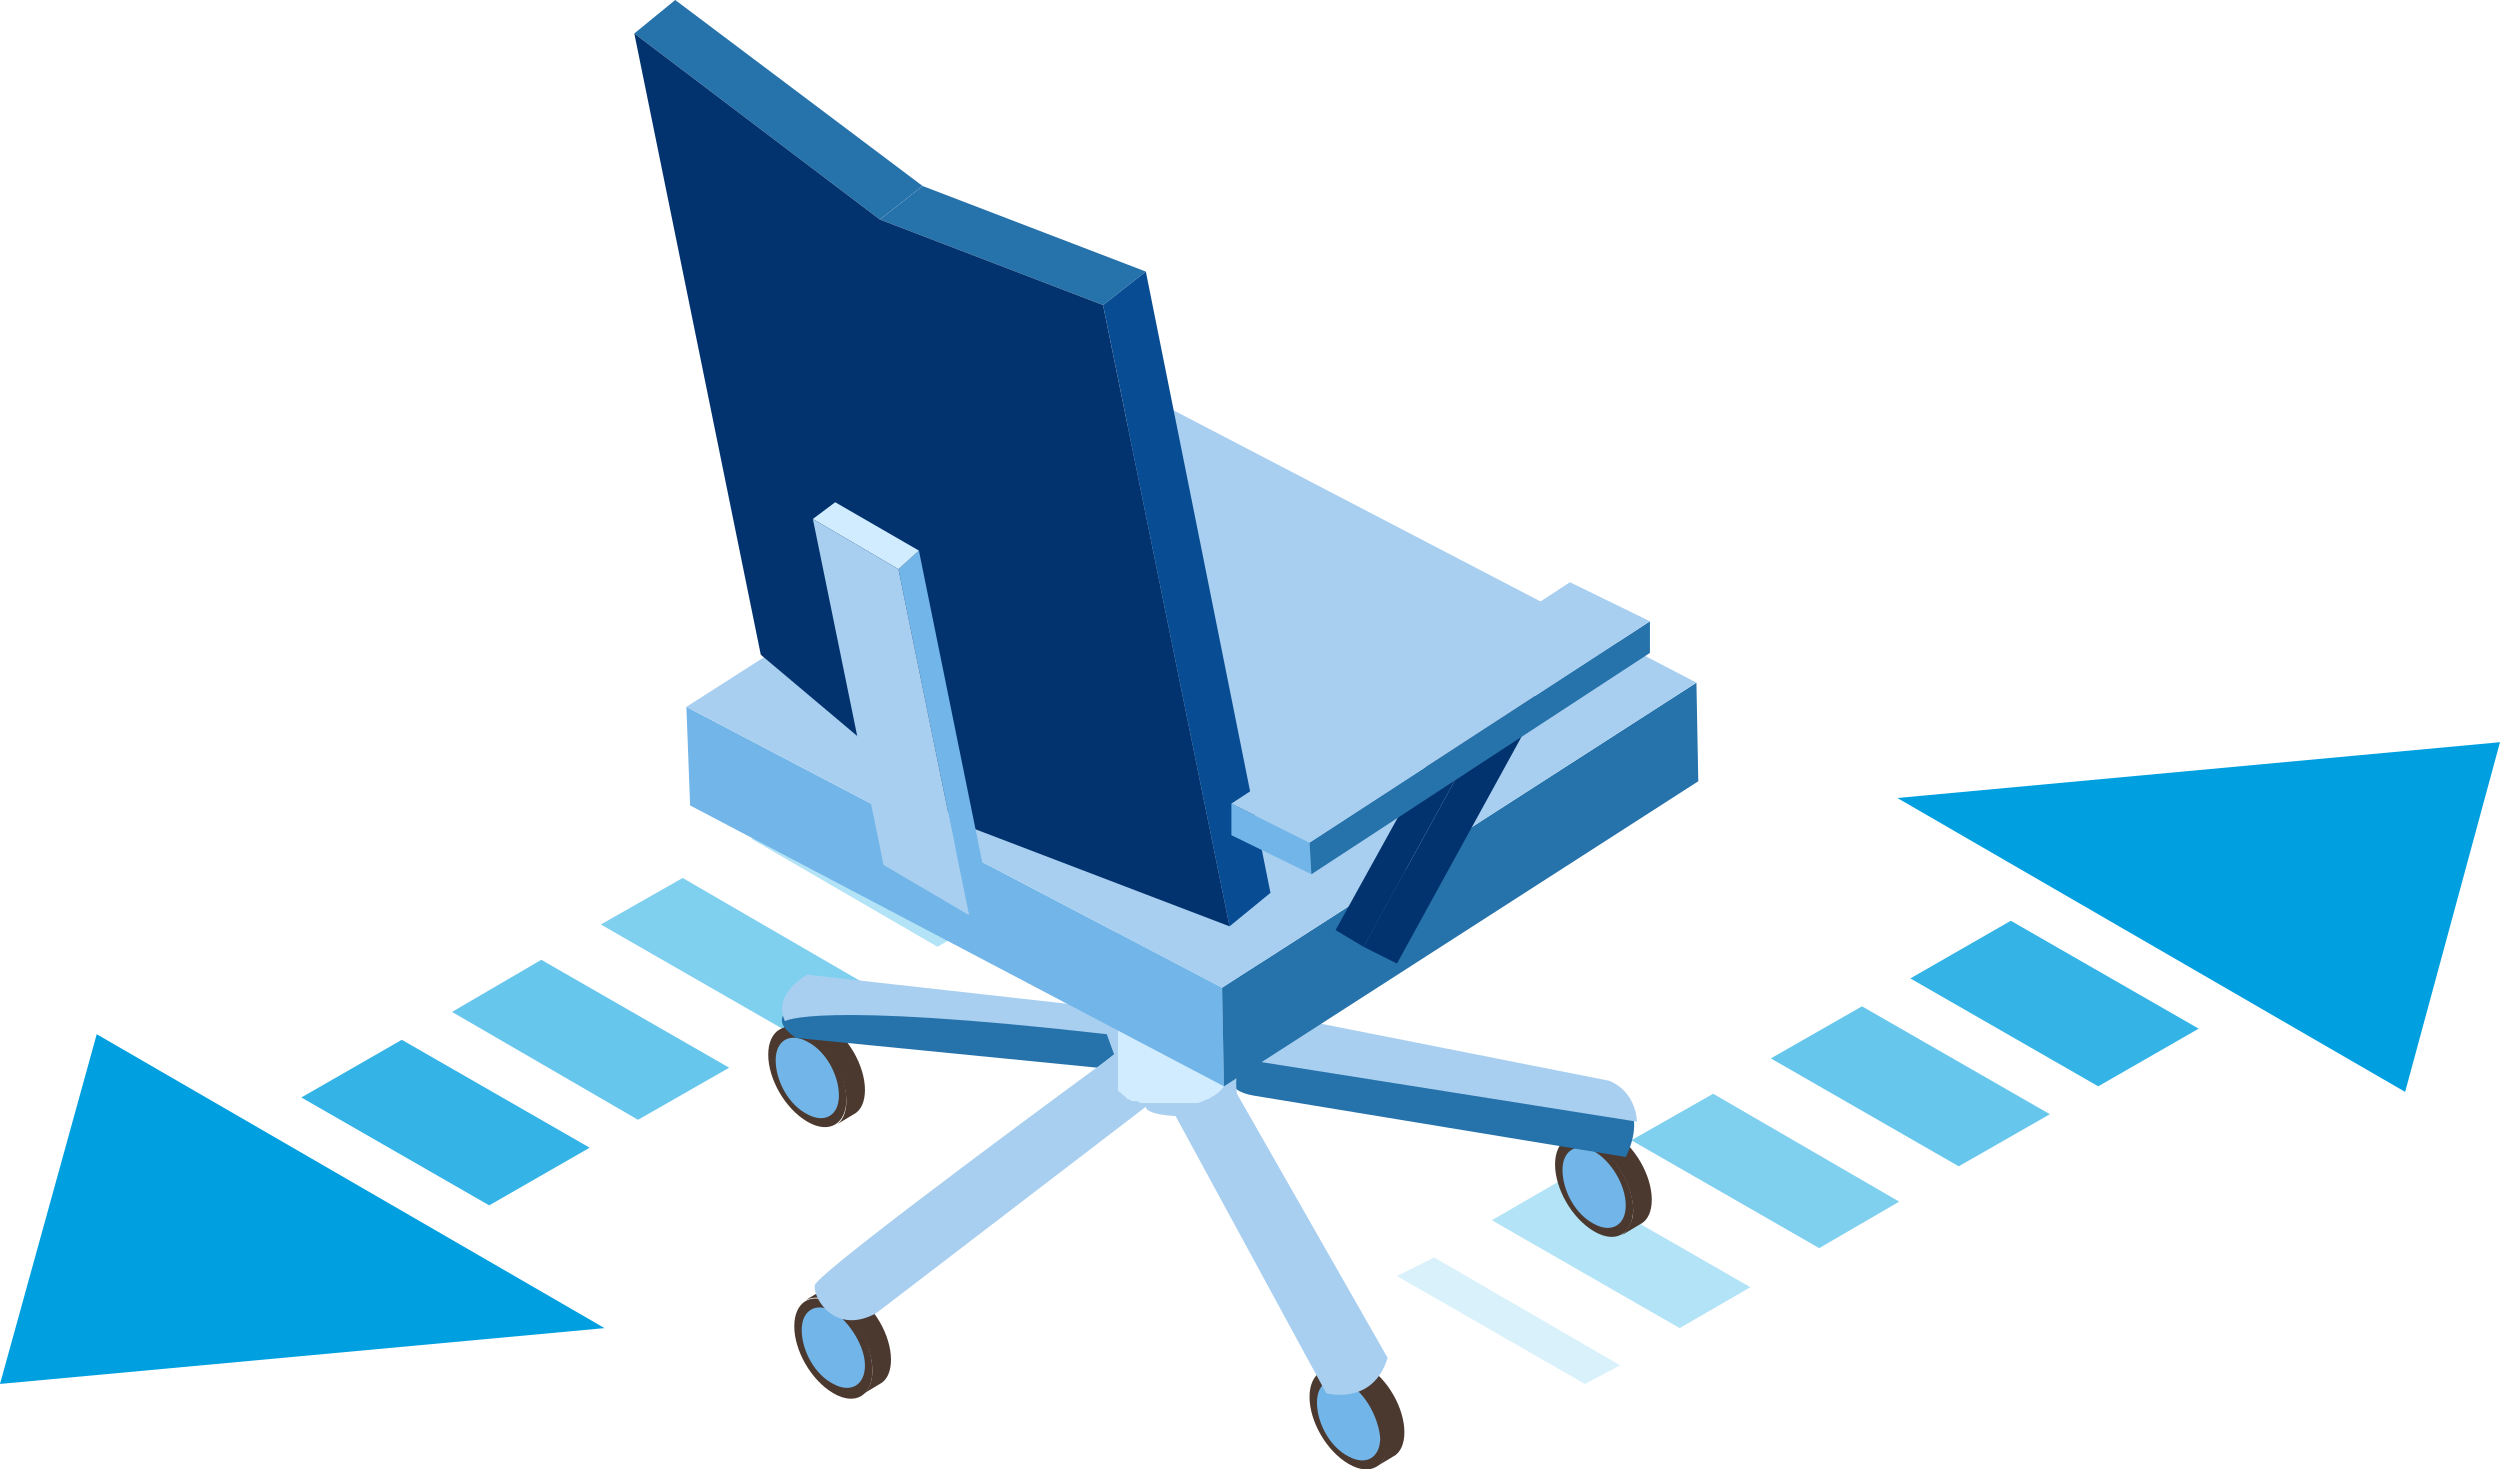 <?xml version="1.0" encoding="utf-8"?>
<!-- Generator: Adobe Illustrator 24.2.0, SVG Export Plug-In . SVG Version: 6.00 Build 0)  -->
<svg version="1.1" id="Layer_1" xmlns="http://www.w3.org/2000/svg" xmlns:xlink="http://www.w3.org/1999/xlink" x="0px" y="0px"
	 viewBox="0 0 134.4 79" style="enable-background:new 0 0 134.4 79;" xml:space="preserve">
<style type="text/css">
	.st0{opacity:0.6;fill:#00A0E0;}
	.st1{opacity:0.8;fill:#00A0E0;}
	.st2{opacity:0.3;fill:#00A0E0;}
	.st3{opacity:0.15;fill:#00A0E0;}
	.st4{opacity:0.5;fill:#00A0E0;}
	.st5{fill:#00A0E0;}
	.st6{enable-background:new    ;}
	.st7{fill:#4B392F;}
	.st8{fill:#72B5E8;}
	.st9{fill:#2672AB;}
	.st10{fill:#A8CFF0;}
	.st11{fill:#D1EBFF;}
	.st12{fill:#03336E;}
	.st13{fill:#5F5954;}
	.st14{fill:#084C94;}
</style>
<g>
	<g>
		<polygon class="st0" points="95.2,56.9 105.3,62.7 110.2,59.9 100.1,54.1 		"/>
		<polygon class="st1" points="102.7,52.6 112.8,58.4 118.2,55.3 108.1,49.5 		"/>
		<polygon class="st2" points="80.2,65.6 90.3,71.4 94.1,69.2 84,63.4 		"/>
		<polygon class="st3" points="75.1,68.6 85.2,74.4 87.1,73.4 77.1,67.6 		"/>
		<polygon class="st4" points="87.7,61.3 97.8,67.1 102.1,64.6 92.1,58.8 		"/>
		<polygon class="st5" points="102,42.9 129.3,58.7 134.4,39.9 		"/>
	</g>
	<g>
		<polygon class="st0" points="39.2,57.4 29.1,51.6 24.3,54.4 34.3,60.2 		"/>
		<polygon class="st1" points="31.7,61.7 21.6,55.9 16.2,59 26.3,64.8 		"/>
		<polygon class="st2" points="54.2,48.7 44.2,42.9 40.4,45.1 50.4,50.9 		"/>
		<polygon class="st3" points="59.3,45.7 49.3,39.9 47.3,40.9 57.4,46.7 		"/>
		<polygon class="st4" points="46.7,53 36.7,47.2 32.3,49.7 42.4,55.5 		"/>
		<polygon class="st5" points="32.5,71.4 5.2,55.6 0,74.4 		"/>
	</g>
	<g>
		<g>
			<g class="st6">
				<g>
					<path class="st7" d="M44.3,69.3l-1,0.6c0.4-0.2,0.9-0.2,1.5,0.1l1-0.6C45.2,69.2,44.7,69.1,44.3,69.3z"/>
				</g>
				<g>
					<path class="st7" d="M46.3,75l1-0.6c0.4-0.2,0.6-0.7,0.6-1.3c0-1.3-0.9-2.9-2.1-3.6l-1,0.6c1.2,0.7,2.1,2.3,2.1,3.6
						C46.9,74.3,46.7,74.8,46.3,75z"/>
				</g>
				<g>
					<path class="st7" d="M44.8,70.1c-1.2-0.7-2.1-0.1-2.1,1.2c0,1.3,0.9,2.9,2.1,3.6c1.2,0.7,2.1,0.1,2.1-1.2
						C46.9,72.3,46,70.7,44.8,70.1z"/>
				</g>
				<g>
					<path class="st8" d="M44.8,70.5c-0.9-0.5-1.7-0.1-1.7,1c0,1.1,0.7,2.4,1.7,2.9c0.9,0.5,1.7,0.1,1.7-1
						C46.5,72.4,45.7,71.1,44.8,70.5z"/>
				</g>
			</g>
		</g>
		<g>
			<g class="st6">
				<g>
					<path class="st7" d="M42.9,54.8l-1,0.6c0.4-0.2,0.9-0.2,1.5,0.1l1-0.6C43.8,54.6,43.3,54.6,42.9,54.8z"/>
				</g>
				<g>
					<path class="st7" d="M44.9,60.5l1-0.6c0.4-0.2,0.6-0.7,0.6-1.3c0-1.3-0.9-2.9-2.1-3.6l-1,0.6c1.2,0.7,2.1,2.3,2.1,3.6
						C45.5,59.8,45.3,60.3,44.9,60.5z"/>
				</g>
				<g>
					<path class="st7" d="M43.4,55.5c-1.2-0.7-2.1-0.1-2.1,1.2c0,1.3,0.9,2.9,2.1,3.6c1.2,0.7,2.1,0.1,2.1-1.2
						C45.5,57.8,44.6,56.2,43.4,55.5z"/>
				</g>
				<g>
					<path class="st8" d="M43.4,56c-0.9-0.5-1.7-0.1-1.7,1c0,1.1,0.7,2.4,1.7,2.9c0.9,0.5,1.7,0.1,1.7-1
						C45.1,57.8,44.4,56.5,43.4,56z"/>
				</g>
			</g>
		</g>
		<g>
			<g class="st6">
				<g>
					<path class="st7" d="M71.9,73.2l-1,0.6c0.4-0.2,0.9-0.2,1.5,0.1l1-0.6C72.8,73,72.3,73,71.9,73.2z"/>
				</g>
				<g>
					<path class="st7" d="M73.9,78.9l1-0.6c0.4-0.2,0.6-0.7,0.6-1.3c0-1.3-0.9-2.9-2.1-3.6l-1,0.6c1.2,0.7,2.1,2.3,2.1,3.6
						C74.6,78.2,74.3,78.7,73.9,78.9z"/>
				</g>
				<g>
					<path class="st7" d="M72.5,73.9c-1.2-0.7-2.1-0.1-2.1,1.2c0,1.3,0.9,2.9,2.1,3.6c1.2,0.7,2.1,0.1,2.1-1.2
						C74.6,76.2,73.6,74.6,72.5,73.9z"/>
				</g>
				<g>
					<path class="st8" d="M72.5,74.4c-0.9-0.5-1.7-0.1-1.7,1c0,1.1,0.7,2.4,1.7,2.9c0.9,0.5,1.7,0.1,1.7-1
						C74.1,76.2,73.4,74.9,72.5,74.4z"/>
				</g>
			</g>
		</g>
		<g>
			<g class="st6">
				<g>
					<path class="st7" d="M85.2,60.7l-1,0.6c0.4-0.2,0.9-0.2,1.5,0.1l1-0.6C86.1,60.5,85.5,60.5,85.2,60.7z"/>
				</g>
				<g>
					<path class="st7" d="M87.2,66.4l1-0.6c0.4-0.2,0.6-0.7,0.6-1.3c0-1.3-0.9-2.9-2.1-3.6l-1,0.6c1.2,0.7,2.1,2.3,2.1,3.6
						C87.8,65.7,87.5,66.1,87.2,66.4z"/>
				</g>
				<g>
					<path class="st7" d="M85.7,61.4c-1.2-0.7-2.1-0.1-2.1,1.2c0,1.3,0.9,2.9,2.1,3.6c1.2,0.7,2.1,0.1,2.1-1.2
						C87.8,63.7,86.8,62.1,85.7,61.4z"/>
				</g>
				<g>
					<path class="st8" d="M85.7,61.9c-0.9-0.5-1.7-0.1-1.7,1c0,1.1,0.7,2.4,1.7,2.9c0.9,0.5,1.7,0.1,1.7-1
						C87.4,63.7,86.6,62.4,85.7,61.9z"/>
				</g>
			</g>
		</g>
		<path class="st9" d="M42.8,55.8l16.2,1.6l1.5-1.2l-1.1-1.1l-15.1-1.5C44.4,53.6,40.4,54.2,42.8,55.8z"/>
		<path class="st9" d="M67.4,58.9l20,3.3c0,0,1.3-2.4-0.5-3.3l-19.6-2.7C67.4,56.2,64.6,58.4,67.4,58.9z"/>
		<path class="st10" d="M60.7,50.6l-0.3,3.7l-17-1.9c0,0-1.9,1-1.2,2.5c0,0,1.5-1.1,17.3,0.7l0.4,1.1c0,0-16,11.7-16.1,12.4
			c-0.1,0.7,1.1,2.7,3.3,1.5l14.5-11.1c0,0-0.1,0.4,1.6,0.5l8.1,14.9c0,0,2.5,0.7,3.3-1.9l-8.1-14.2c0,0-0.3-1.8,0.7-1.8l20.8,3.3
			c0,0,0-1.6-1.5-2.2l-18.7-3.7v-3.3C67.7,51.3,62.8,53.3,60.7,50.6z"/>
		<path class="st11" d="M60.1,46.9C60.1,46.9,60.1,46.8,60.1,46.9l0,11.1c0,0,0,0,0,0c0,0,0,0,0,0.1c0,0,0,0.1,0,0.1c0,0,0,0,0,0
			c0,0,0,0,0,0.1c0,0,0,0.1,0,0.1c0,0,0,0,0,0c0,0,0,0,0,0.1c0,0,0,0.1,0,0.1c0,0,0,0,0,0c0,0,0,0,0,0c0,0,0,0.1,0.1,0.1
			c0,0,0,0,0,0c0,0,0,0,0,0c0,0,0.1,0.1,0.1,0.1c0,0,0,0,0,0c0,0,0,0,0,0c0,0,0.1,0.1,0.1,0.1c0,0,0.1,0,0.1,0.1c0,0,0.1,0,0.1,0.1
			c0,0,0,0,0.1,0c0,0,0,0,0,0c0.1,0.1,0.2,0.1,0.3,0.1c0,0,0.1,0,0.1,0c0.1,0,0.2,0.1,0.2,0.1c0,0,0,0,0.1,0c0,0,0,0,0,0
			c0,0,0.1,0,0.2,0c0,0,0.1,0,0.1,0c0.1,0,0.1,0,0.2,0c0,0,0.1,0,0.1,0c0,0,0,0,0,0c0.1,0,0.2,0,0.3,0c0,0,0,0,0,0c0,0,0.1,0,0.1,0
			c0.1,0,0.1,0,0.2,0c0,0,0,0,0,0c0,0,0.1,0,0.1,0c0.1,0,0.1,0,0.2,0c0,0,0,0,0.1,0c0,0,0.1,0,0.1,0c0,0,0.1,0,0.1,0c0,0,0,0,0.1,0
			c0,0,0,0,0.1,0c0,0,0.1,0,0.1,0c0,0,0,0,0.1,0c0,0,0,0,0.1,0c0.1,0,0.1,0,0.2,0c0,0,0.1,0,0.1,0c0,0,0,0,0.1,0c0.1,0,0.1,0,0.2,0
			c0,0,0.1,0,0.1,0c0,0,0,0,0,0c0.1,0,0.2-0.1,0.3-0.1c0,0,0,0,0,0c0,0,0,0,0,0c0.1-0.1,0.3-0.1,0.4-0.2c0.6-0.3,0.9-0.8,0.9-1.2
			l0-11.1l0,0v0v0c0-0.4-0.3-0.9-0.9-1.2c-1.2-0.7-3.1-0.7-4.3,0C60.4,45.9,60.1,46.4,60.1,46.9z M60.7,47.8
			C60.7,47.8,60.7,47.8,60.7,47.8C60.7,47.8,60.7,47.9,60.7,47.8C60.7,47.9,60.7,47.8,60.7,47.8z M60.5,47.7L60.5,47.7
			C60.5,47.7,60.5,47.7,60.5,47.7C60.5,47.7,60.5,47.7,60.5,47.7z M60.4,47.5C60.4,47.5,60.3,47.5,60.4,47.5
			C60.4,47.5,60.4,47.5,60.4,47.5C60.4,47.5,60.4,47.5,60.4,47.5z M60.2,47.3L60.2,47.3C60.2,47.4,60.3,47.4,60.2,47.3
			C60.3,47.4,60.2,47.4,60.2,47.3z M60.2,47.2L60.2,47.2C60.2,47.2,60.2,47.2,60.2,47.2C60.2,47.2,60.2,47.2,60.2,47.2z M60.1,47
			L60.1,47C60.1,47,60.1,47,60.1,47C60.1,47,60.1,47,60.1,47z M61,48c0,0-0.1-0.1-0.1-0.1c0,0,0,0,0,0C60.9,48,60.9,48,61,48z
			 M65.8,47.6C65.8,47.6,65.8,47.6,65.8,47.6C65.8,47.6,65.8,47.6,65.8,47.6z M66.1,47C66.1,46.9,66.1,46.9,66.1,47
			C66.1,46.9,66.1,46.9,66.1,47z M66.1,47.1C66.1,47.1,66.1,47.1,66.1,47.1C66.1,47.1,66.1,47.1,66.1,47.1z M66,47.3
			C66,47.3,66,47.3,66,47.3C66,47.3,66,47.3,66,47.3z M65.9,47.5C65.9,47.4,65.9,47.4,65.9,47.5C65.9,47.4,65.9,47.4,65.9,47.5z
			 M65.5,47.9C65.5,47.9,65.5,47.9,65.5,47.9C65.5,47.9,65.5,47.9,65.5,47.9z M65.7,47.7C65.7,47.7,65.6,47.7,65.7,47.7
			C65.6,47.7,65.7,47.7,65.7,47.7z"/>
		<g>
			<g class="st6">
				<g>
					<polygon class="st8" points="36.9,38 37.1,43.3 65.8,58.4 65.7,53.1 					"/>
				</g>
				<g>
					<polygon class="st9" points="65.7,53.1 65.8,58.4 91.3,42 91.2,36.7 					"/>
				</g>
				<g>
					<polygon class="st10" points="62.4,21.7 36.9,38 65.7,53.1 91.2,36.7 					"/>
				</g>
			</g>
		</g>
		<g>
			<g class="st6">
				<g>
					<polygon class="st12" points="75.1,51.8 82.9,37.6 81.1,36.7 73.3,50.9 					"/>
				</g>
				<g>
					<polygon class="st12" points="73.3,50.9 81.1,36.7 79.6,35.9 71.8,50 					"/>
				</g>
				<g>
					<polygon class="st13" points="79.6,35.9 81.1,36.7 82.9,37.6 81.4,36.8 					"/>
				</g>
			</g>
		</g>
		<g>
			<g class="st6">
				<g>
					<polygon class="st9" points="47.3,11.8 49.6,10 36.3,0 34.1,1.8 					"/>
				</g>
				<g>
					<polygon class="st9" points="59.3,16.4 61.6,14.6 49.6,10 47.3,11.8 					"/>
				</g>
				<g>
					<polygon class="st14" points="66.1,49.8 68.3,48 61.6,14.6 59.3,16.4 					"/>
				</g>
				<g>
					<polygon class="st12" points="34.1,1.8 40.9,35.2 51.7,44.3 66.1,49.8 59.3,16.4 47.3,11.8 					"/>
				</g>
			</g>
		</g>
		<g>
			<g class="st6">
				<g>
					<polygon class="st8" points="52.1,49.2 53.2,48.3 49.4,29.6 48.3,30.6 					"/>
				</g>
				<g>
					<polygon class="st11" points="48.3,30.6 49.4,29.6 44.9,27 43.7,27.9 					"/>
				</g>
				<g>
					<polygon class="st10" points="43.7,27.9 47.5,46.5 52.1,49.2 48.3,30.6 					"/>
				</g>
			</g>
		</g>
		<g>
			<g class="st6">
				<g>
					<polygon class="st8" points="66.2,43.2 66.2,44.9 70.5,47 70.4,45.3 					"/>
				</g>
				<g>
					<polygon class="st9" points="70.4,45.3 70.5,47 88.7,35.1 88.7,33.4 					"/>
				</g>
				<g>
					<polygon class="st10" points="84.4,31.3 66.2,43.2 70.4,45.3 88.7,33.4 					"/>
				</g>
			</g>
		</g>
	</g>
</g>
</svg>
